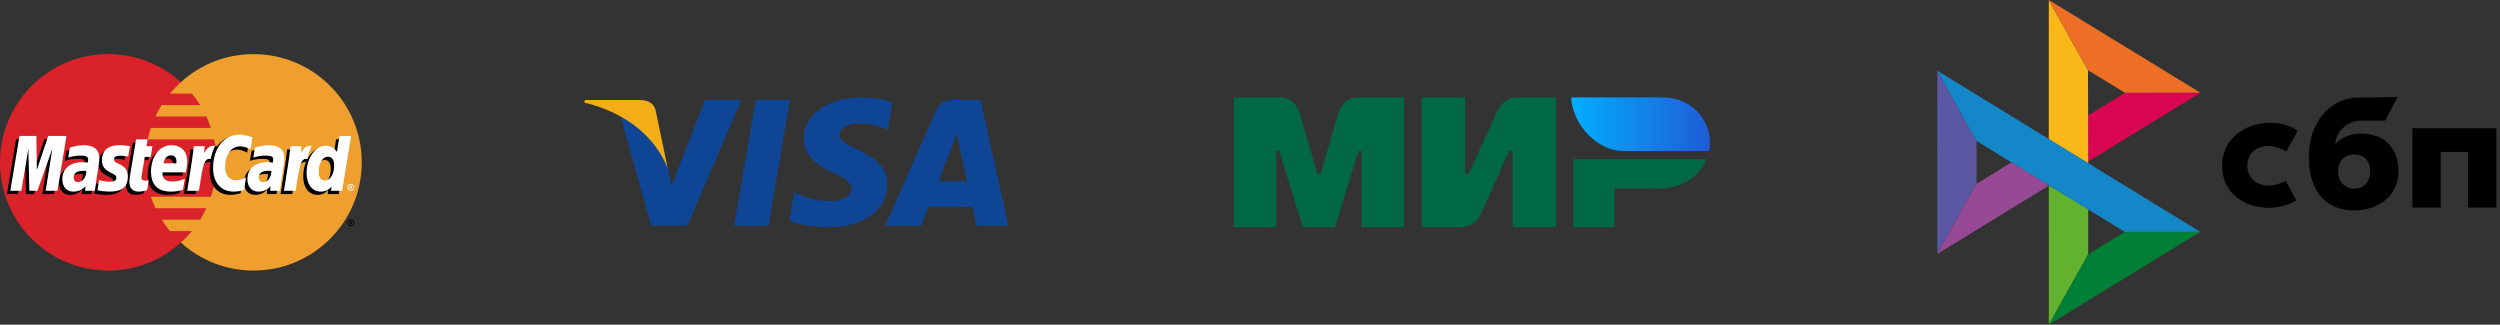 <svg width="231" height="30" viewBox="0 0 231 30" fill="none" xmlns="http://www.w3.org/2000/svg">
<rect x="0" y="0" width="231" height="30" fill="#333333" stroke="none"/>
<path d="M67.837 20.863L69.818 9.238H72.987L71.004 20.863H67.837ZM82.453 9.488C81.825 9.253 80.841 9 79.613 9C76.482 9 74.276 10.577 74.257 12.836C74.24 14.507 75.832 15.439 77.034 15.995C78.267 16.565 78.682 16.928 78.676 17.437C78.668 18.216 77.691 18.572 76.78 18.572C75.512 18.572 74.838 18.396 73.797 17.962L73.389 17.777L72.945 20.38C73.685 20.704 75.053 20.985 76.474 21C79.805 21 81.968 19.441 81.992 17.028C82.004 15.706 81.16 14.699 79.332 13.869C78.224 13.332 77.546 12.973 77.553 12.428C77.553 11.945 78.127 11.428 79.368 11.428C80.404 11.412 81.154 11.638 81.739 11.874L82.023 12.008L82.453 9.488ZM90.607 9.237H88.158C87.4 9.237 86.832 9.444 86.499 10.201L81.793 20.855H85.121C85.121 20.855 85.665 19.423 85.788 19.108C86.151 19.108 89.384 19.113 89.846 19.113C89.941 19.52 90.231 20.855 90.231 20.855H93.171L90.607 9.237V9.237ZM86.722 16.744C86.984 16.075 87.985 13.495 87.985 13.495C87.966 13.525 88.245 12.822 88.405 12.385L88.619 13.387C88.619 13.387 89.226 16.162 89.352 16.744H86.722V16.744ZM65.147 9.237L62.045 17.165L61.715 15.554C61.137 13.697 59.338 11.685 57.326 10.678L60.163 20.844L63.515 20.841L68.504 9.237L65.147 9.237" fill="#0E4595"/>
<path d="M59.15 9.237H54.041L54 9.479C57.975 10.441 60.605 12.767 61.697 15.561L60.587 10.219C60.395 9.483 59.838 9.263 59.15 9.238" fill="#F2AE14"/>
<path d="M230.664 11.844V19.179H228.045V14.034H225.523V19.179H222.904V11.844L230.664 11.844Z" fill="black"/>
<path fill-rule="evenodd" clip-rule="evenodd" d="M217.527 19.441C219.872 19.441 221.613 18.004 221.613 15.824C221.613 13.715 220.328 12.346 218.182 12.346C217.191 12.346 216.373 12.694 215.758 13.296C215.905 12.052 216.956 11.144 218.114 11.144C218.382 11.144 220.394 11.14 220.394 11.14L221.531 8.963C221.531 8.963 219.005 9.02 217.831 9.02C215.148 9.067 213.336 11.506 213.336 14.468C213.336 17.919 215.103 19.441 217.527 19.441ZM217.542 14.274C218.412 14.274 219.016 14.846 219.016 15.824C219.016 16.704 218.479 17.43 217.542 17.432C216.645 17.432 216.041 16.76 216.041 15.839C216.041 14.861 216.645 14.274 217.542 14.274Z" fill="black"/>
<path d="M211.205 16.723C211.205 16.723 210.587 17.079 209.663 17.147C208.601 17.178 207.655 16.508 207.655 15.316C207.655 14.153 208.49 13.487 209.636 13.487C210.339 13.487 211.269 13.975 211.269 13.975C211.269 13.975 211.95 12.726 212.302 12.101C211.657 11.612 210.797 11.344 209.797 11.344C207.273 11.344 205.318 12.989 205.318 15.301C205.318 17.643 207.156 19.25 209.797 19.201C210.535 19.174 211.554 18.915 212.174 18.516L211.205 16.723Z" fill="black"/>
<path d="M179 6.53L182.633 13.024V16.985L179.004 23.466L179 6.53Z" fill="#5B57A2"/>
<path d="M192.949 10.661L196.354 8.575L203.321 8.568L192.949 14.922V10.661Z" fill="#D90751"/>
<path d="M192.931 6.492L192.95 15.089L189.309 12.852V0L192.931 6.492Z" fill="#FAB718"/>
<path d="M203.321 8.568L196.354 8.574L192.931 6.492L189.309 0L203.321 8.568Z" fill="#ED6F26"/>
<path d="M192.95 23.502V19.331L189.309 17.136L189.311 30L192.95 23.502Z" fill="#63B22F"/>
<path d="M196.345 21.434L182.633 13.024L179 6.53L203.306 21.426L196.345 21.434Z" fill="#1487C9"/>
<path d="M189.311 30L192.95 23.502L196.345 21.434L203.306 21.426L189.311 30Z" fill="#017F36"/>
<path d="M179.004 23.465L189.337 17.135L185.863 15.004L182.633 16.984L179.004 23.465Z" fill="#984995"/>
<path fill-rule="evenodd" clip-rule="evenodd" d="M118.069 9.002C118.462 9 119.63 8.894 120.125 10.565C120.458 11.69 120.989 13.532 121.718 16.093H122.015C122.796 13.393 123.333 11.551 123.625 10.565C124.125 8.877 125.375 9.002 125.875 9.002L129.733 9.002V21.002H125.801V13.93H125.537L123.345 21.002H120.387L118.195 13.925H117.932V21.002H114V9.002L118.069 9.002ZM135.379 9.002V16.079H135.692L138.358 10.26C138.876 9.102 139.979 9.002 139.979 9.002H143.784V21.002H139.77V13.925H139.456L136.842 19.744C136.325 20.897 135.17 21.002 135.17 21.002H131.365V9.002H135.379ZM157.658 14.705C157.098 16.291 155.339 17.427 153.393 17.427H149.183V21.002H145.366V14.705H157.658Z" fill="#006844"/>
<path fill-rule="evenodd" clip-rule="evenodd" d="M153.577 9.002H145.166C145.366 11.674 147.667 13.961 150.049 13.961H157.923C158.377 11.74 156.813 9.002 153.577 9.002Z" fill="url(#paint0_linear_27_59245)"/>
<path d="M20 15C20 20.523 15.523 25 10 25C4.477 25 0 20.523 0 15C0 9.477 4.477 5 10 5C15.523 5 20 9.477 20 15Z" fill="#D9222A"/>
<path d="M23.425 5C20.842 5 18.487 5.98 16.712 7.589C16.351 7.917 16.014 8.27 15.703 8.647H17.723C18 8.983 18.254 9.337 18.485 9.706H14.941C14.727 10.047 14.535 10.401 14.364 10.765H19.061C19.223 11.11 19.364 11.463 19.485 11.824H13.941C13.825 12.171 13.727 12.524 13.65 12.883H19.775C19.925 13.578 20 14.288 20 15C20 16.11 19.819 17.179 19.485 18.177H13.941C14.062 18.537 14.203 18.891 14.364 19.235H19.061C18.891 19.6 18.698 19.953 18.485 20.295H14.94C15.171 20.663 15.426 21.017 15.703 21.353H17.723C17.412 21.73 17.075 22.084 16.713 22.412C18.487 24.02 20.842 25 23.426 25C28.948 25 33.426 20.523 33.426 15C33.426 9.478 28.948 5 23.426 5" fill="#EE9F2D"/>
<path d="M32.093 20.574C32.093 20.396 32.237 20.251 32.416 20.251C32.594 20.251 32.739 20.396 32.739 20.574C32.739 20.753 32.594 20.897 32.416 20.897C32.237 20.897 32.093 20.753 32.093 20.574ZM32.416 20.82C32.552 20.82 32.661 20.71 32.662 20.574C32.662 20.439 32.552 20.329 32.416 20.329H32.416C32.281 20.329 32.171 20.438 32.171 20.573V20.574C32.171 20.71 32.28 20.82 32.416 20.82C32.416 20.82 32.416 20.82 32.416 20.82ZM32.372 20.716H32.306V20.432H32.426C32.451 20.432 32.477 20.432 32.499 20.447C32.522 20.462 32.535 20.489 32.535 20.518C32.535 20.549 32.516 20.579 32.485 20.591L32.538 20.716H32.464L32.421 20.604H32.373L32.372 20.716ZM32.372 20.555H32.409C32.423 20.555 32.437 20.556 32.45 20.55C32.46 20.543 32.466 20.53 32.466 20.517C32.466 20.506 32.46 20.495 32.45 20.488C32.438 20.481 32.42 20.483 32.408 20.483H32.372V20.555ZM7.665 16.095C7.551 16.082 7.501 16.078 7.423 16.078C6.808 16.078 6.496 16.289 6.496 16.706C6.496 16.963 6.648 17.126 6.885 17.126C7.328 17.126 7.646 16.705 7.665 16.095ZM8.455 17.933H7.555L7.576 17.506C7.302 17.843 6.936 18.004 6.438 18.004C5.85 18.004 5.446 17.544 5.446 16.877C5.446 15.873 6.148 15.287 7.353 15.287C7.476 15.287 7.633 15.298 7.795 15.319C7.829 15.183 7.837 15.125 7.837 15.051C7.837 14.778 7.648 14.676 7.141 14.676C6.61 14.67 6.172 14.803 5.992 14.862C6.003 14.793 6.142 13.934 6.142 13.934C6.683 13.775 7.04 13.716 7.442 13.716C8.374 13.716 8.868 14.134 8.867 14.925C8.869 15.137 8.834 15.399 8.779 15.742C8.685 16.34 8.483 17.621 8.455 17.933ZM4.992 17.933H3.907L4.528 14.034L3.14 17.933H2.4L2.309 14.056L1.655 17.933H0.639L1.488 12.861H3.049L3.143 15.7L4.095 12.861H5.832L4.992 17.933ZM24.767 16.095C24.654 16.082 24.603 16.078 24.525 16.078C23.91 16.078 23.599 16.289 23.599 16.706C23.599 16.963 23.75 17.126 23.988 17.126C24.43 17.126 24.749 16.705 24.767 16.095ZM25.557 17.933H24.658L24.678 17.506C24.404 17.843 24.038 18.004 23.541 18.004C22.952 18.004 22.549 17.544 22.549 16.877C22.549 15.873 23.25 15.287 24.455 15.287C24.578 15.287 24.735 15.298 24.897 15.319C24.931 15.183 24.939 15.125 24.939 15.051C24.939 14.778 24.75 14.676 24.243 14.676C23.712 14.67 23.275 14.803 23.094 14.862C23.105 14.793 23.245 13.934 23.245 13.934C23.786 13.775 24.142 13.716 24.544 13.716C25.476 13.716 25.97 14.134 25.969 14.925C25.971 15.137 25.936 15.399 25.881 15.742C25.787 16.34 25.585 17.621 25.557 17.933ZM13.28 17.87C12.982 17.964 12.751 18.004 12.5 18.004C11.945 18.004 11.642 17.685 11.642 17.098C11.634 16.916 11.722 16.436 11.791 15.998C11.853 15.613 12.261 13.183 12.261 13.183H13.34L13.214 13.808H13.866L13.719 14.799H13.065C12.94 15.584 12.761 16.561 12.759 16.691C12.759 16.903 12.872 16.996 13.13 16.996C13.254 16.996 13.35 16.983 13.423 16.957L13.28 17.87ZM16.588 17.837C16.218 17.95 15.86 18.005 15.481 18.004C14.273 18.003 13.643 17.372 13.643 16.164C13.643 14.754 14.444 13.716 15.532 13.716C16.421 13.716 16.99 14.297 16.99 15.209C16.99 15.511 16.951 15.806 16.857 16.223H14.708C14.635 16.822 15.018 17.071 15.646 17.071C16.032 17.071 16.38 16.991 16.768 16.811L16.588 17.837ZM15.982 15.391C15.988 15.306 16.096 14.655 15.48 14.655C15.136 14.655 14.89 14.917 14.79 15.391H15.982ZM9.106 15.112C9.106 15.634 9.359 15.994 9.933 16.264C10.373 16.47 10.441 16.532 10.441 16.719C10.441 16.976 10.247 17.092 9.817 17.092C9.493 17.092 9.192 17.042 8.845 16.929C8.845 16.929 8.702 17.839 8.695 17.882C8.942 17.936 9.162 17.986 9.825 18.004C10.97 18.004 11.499 17.568 11.499 16.625C11.499 16.058 11.278 15.726 10.734 15.476C10.279 15.267 10.227 15.22 10.227 15.028C10.227 14.805 10.407 14.691 10.758 14.691C10.971 14.691 11.262 14.714 11.538 14.753L11.693 13.796C11.412 13.752 10.985 13.716 10.737 13.716C9.523 13.716 9.102 14.35 9.106 15.112ZM21.869 13.824C22.17 13.824 22.451 13.903 22.838 14.098L23.016 12.997C22.857 12.935 22.297 12.568 21.823 12.568C21.096 12.568 20.482 12.929 20.05 13.524C19.42 13.315 19.161 13.737 18.844 14.157L18.562 14.223C18.583 14.084 18.602 13.947 18.596 13.808H17.599C17.463 15.085 17.221 16.378 17.032 17.656L16.983 17.933H18.069C18.25 16.755 18.35 16.001 18.41 15.491L18.819 15.263C18.88 15.036 19.071 14.959 19.455 14.969C19.404 15.248 19.378 15.531 19.378 15.814C19.378 17.164 20.106 18.004 21.275 18.004C21.576 18.004 21.834 17.965 22.234 17.856L22.425 16.7C22.066 16.877 21.77 16.96 21.503 16.96C20.872 16.96 20.49 16.494 20.49 15.724C20.49 14.607 21.058 13.824 21.869 13.824Z" fill="black"/>
<path d="M5.305 17.631H4.219L4.841 13.732L3.452 17.631H2.712L2.621 13.755L1.967 17.631H0.951L1.8 12.56H3.361L3.405 15.699L4.458 12.56H6.144L5.305 17.631Z" fill="white"/>
<path d="M31.06 12.86L30.819 14.326C30.522 13.935 30.203 13.653 29.782 13.653C29.235 13.653 28.736 14.068 28.41 14.679C27.955 14.585 27.485 14.425 27.485 14.425L27.485 14.429C27.521 14.087 27.536 13.878 27.533 13.808H26.535C26.4 15.084 26.158 16.377 25.97 17.656L25.92 17.933H27.006C27.152 16.98 27.265 16.19 27.348 15.562C27.718 15.227 27.904 14.935 28.279 14.954C28.113 15.356 28.016 15.818 28.016 16.292C28.016 17.324 28.538 18.004 29.327 18.004C29.725 18.004 30.03 17.867 30.328 17.549L30.277 17.932H31.304L32.131 12.86L31.06 12.86ZM29.702 16.98C29.333 16.98 29.146 16.706 29.146 16.166C29.146 15.356 29.495 14.781 29.988 14.781C30.361 14.781 30.563 15.065 30.563 15.589C30.563 16.407 30.208 16.98 29.702 16.98Z" fill="black"/>
<path d="M7.977 15.795C7.863 15.782 7.812 15.778 7.734 15.778C7.119 15.778 6.808 15.989 6.808 16.406C6.808 16.662 6.96 16.826 7.197 16.826C7.639 16.826 7.958 16.405 7.977 15.795ZM8.766 17.633H7.867L7.887 17.206C7.613 17.543 7.247 17.704 6.75 17.704C6.161 17.704 5.758 17.245 5.758 16.577C5.758 15.573 6.459 14.987 7.664 14.987C7.787 14.987 7.945 14.998 8.106 15.019C8.14 14.883 8.149 14.825 8.149 14.751C8.149 14.478 7.96 14.376 7.453 14.376C6.921 14.37 6.483 14.503 6.303 14.561C6.315 14.493 6.454 13.634 6.454 13.634C6.995 13.475 7.352 13.416 7.753 13.416C8.685 13.416 9.179 13.834 9.178 14.625C9.18 14.838 9.145 15.099 9.09 15.442C8.996 16.04 8.794 17.321 8.766 17.633ZM23.328 12.697L23.15 13.798C22.763 13.604 22.481 13.524 22.18 13.524C21.369 13.524 20.801 14.307 20.801 15.424C20.801 16.194 21.183 16.66 21.814 16.66C22.082 16.66 22.377 16.577 22.736 16.399L22.546 17.555C22.146 17.665 21.888 17.704 21.586 17.704C20.418 17.704 19.689 16.864 19.689 15.514C19.689 13.701 20.695 12.434 22.134 12.434C22.608 12.434 23.168 12.635 23.328 12.697ZM25.079 15.795C24.966 15.782 24.915 15.778 24.837 15.778C24.222 15.778 23.91 15.989 23.91 16.406C23.91 16.662 24.062 16.826 24.299 16.826C24.742 16.826 25.061 16.405 25.079 15.795ZM25.869 17.633H24.969L24.99 17.206C24.716 17.543 24.349 17.704 23.852 17.704C23.264 17.704 22.861 17.245 22.861 16.577C22.861 15.573 23.562 14.987 24.767 14.987C24.89 14.987 25.047 14.998 25.209 15.019C25.242 14.883 25.251 14.825 25.251 14.751C25.251 14.478 25.062 14.376 24.555 14.376C24.024 14.37 23.586 14.503 23.406 14.561C23.417 14.493 23.557 13.634 23.557 13.634C24.098 13.475 24.454 13.416 24.856 13.416C25.788 13.416 26.282 13.834 26.281 14.625C26.283 14.838 26.248 15.099 26.193 15.442C26.099 16.04 25.896 17.321 25.869 17.633ZM13.591 17.57C13.294 17.664 13.062 17.704 12.812 17.704C12.257 17.704 11.954 17.385 11.954 16.798C11.946 16.615 12.034 16.136 12.103 15.698C12.165 15.313 12.573 12.883 12.573 12.883H13.652L13.526 13.508H14.08L13.933 14.499H13.377C13.252 15.284 13.072 16.26 13.071 16.39C13.071 16.604 13.184 16.695 13.442 16.695C13.566 16.695 13.662 16.683 13.735 16.657L13.591 17.57ZM16.9 17.537C16.529 17.65 16.171 17.705 15.793 17.704C14.585 17.703 13.955 17.072 13.955 15.864C13.955 14.453 14.756 13.415 15.843 13.415C16.733 13.415 17.301 13.996 17.301 14.909C17.301 15.211 17.262 15.507 17.169 15.923H15.02C14.947 16.521 15.33 16.771 15.958 16.771C16.344 16.771 16.692 16.691 17.079 16.511L16.9 17.537ZM16.293 15.091C16.3 15.005 16.408 14.354 15.791 14.354C15.448 14.354 15.202 14.617 15.102 15.091H16.293ZM9.418 14.812C9.418 15.334 9.671 15.693 10.245 15.964C10.684 16.17 10.752 16.232 10.752 16.419C10.752 16.676 10.558 16.792 10.129 16.792C9.805 16.792 9.504 16.742 9.156 16.629C9.156 16.629 9.014 17.539 9.007 17.582C9.253 17.636 9.474 17.685 10.136 17.704C11.282 17.704 11.811 17.268 11.811 16.326C11.811 15.758 11.59 15.426 11.046 15.176C10.591 14.966 10.538 14.921 10.538 14.728C10.538 14.505 10.719 14.39 11.07 14.39C11.283 14.39 11.574 14.414 11.85 14.453L12.004 13.496C11.723 13.451 11.297 13.415 11.049 13.415C9.834 13.415 9.414 14.049 9.418 14.812ZM31.615 17.633H30.588L30.639 17.248C30.341 17.567 30.036 17.704 29.638 17.704C28.849 17.704 28.327 17.024 28.327 15.992C28.327 14.62 29.136 13.464 30.094 13.464C30.515 13.464 30.833 13.636 31.13 14.026L31.371 12.561H32.442L31.615 17.633ZM30.014 16.679C30.519 16.679 30.874 16.107 30.874 15.289C30.874 14.765 30.672 14.481 30.299 14.481C29.807 14.481 29.457 15.056 29.457 15.867C29.457 16.406 29.644 16.679 30.014 16.679ZM26.847 13.508C26.711 14.785 26.47 16.078 26.281 17.355L26.231 17.633H27.317C27.705 15.11 27.799 14.618 28.408 14.679C28.505 14.163 28.686 13.711 28.82 13.483C28.366 13.388 28.112 13.645 27.779 14.133C27.805 13.922 27.854 13.717 27.844 13.508L26.847 13.508ZM17.91 13.508C17.774 14.785 17.532 16.078 17.344 17.355L17.294 17.633H18.381C18.768 15.11 18.862 14.618 19.471 14.679C19.568 14.163 19.749 13.711 19.883 13.483C19.429 13.388 19.174 13.645 18.842 14.133C18.869 13.922 18.916 13.717 18.907 13.508L17.91 13.508ZM32.092 17.309C32.092 17.131 32.236 16.987 32.414 16.986H32.415C32.593 16.986 32.737 17.131 32.738 17.309V17.309C32.738 17.488 32.593 17.632 32.415 17.633C32.236 17.632 32.092 17.488 32.092 17.309ZM32.415 17.555C32.55 17.555 32.66 17.445 32.66 17.31V17.31C32.66 17.174 32.55 17.064 32.415 17.064H32.415C32.279 17.064 32.169 17.174 32.169 17.31C32.169 17.445 32.279 17.555 32.415 17.555ZM32.371 17.451H32.305V17.168H32.425C32.45 17.168 32.475 17.168 32.497 17.182C32.52 17.198 32.533 17.224 32.533 17.253C32.533 17.285 32.515 17.315 32.484 17.326L32.536 17.451H32.463L32.42 17.339H32.371L32.371 17.451ZM32.371 17.29H32.407C32.421 17.29 32.436 17.291 32.448 17.285C32.459 17.278 32.465 17.265 32.465 17.252C32.464 17.24 32.458 17.23 32.449 17.223C32.437 17.216 32.418 17.218 32.406 17.218H32.371L32.371 17.29Z" fill="white"/>
<defs>
<linearGradient id="paint0_linear_27_59245" x1="158" y1="12.121" x2="145.166" y2="12.121" gradientUnits="userSpaceOnUse">
<stop stop-color="#1F5CD7"/>
<stop offset="1" stop-color="#02AEFF"/>
</linearGradient>
</defs>
</svg>
